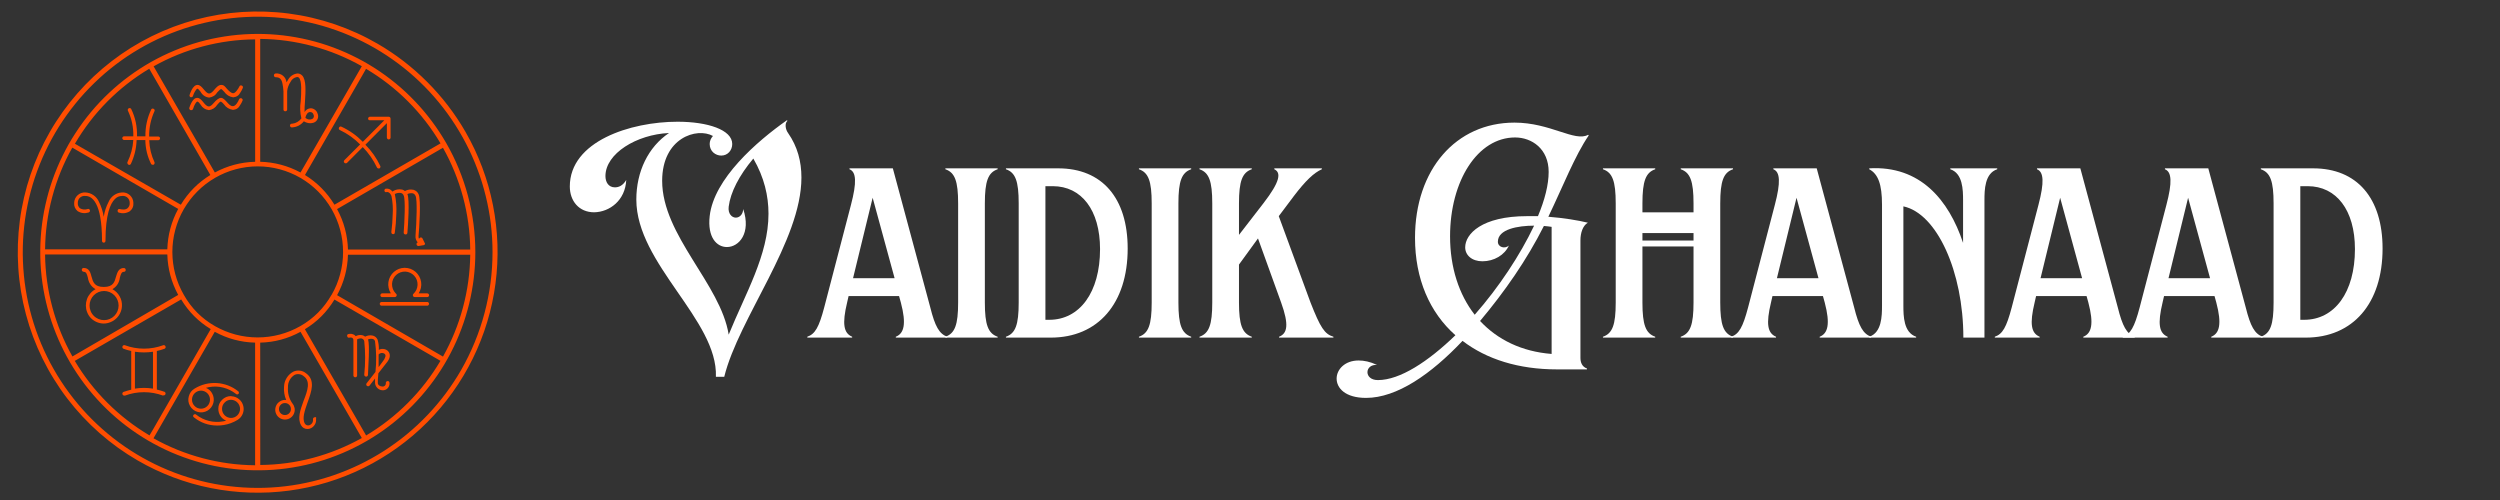 <svg xmlns="http://www.w3.org/2000/svg" xmlns:xlink="http://www.w3.org/1999/xlink" width="500" viewBox="0 0 375 75" height="100" preserveAspectRatio="xMidYMid meet"><rect x="0" y="0" width="375" height="75" fill="#333333" stroke="none"/><defs><g></g></defs><path fill="#ff4d00" d="M 69.816 19.766 C 68.234 17.027 66.324 14.539 64.09 12.301 C 61.859 10.062 59.375 8.148 56.641 6.562 C 55.621 5.973 54.574 5.43 53.5 4.945 C 52.426 4.457 51.332 4.023 50.219 3.641 C 49.102 3.262 47.969 2.938 46.82 2.668 C 45.676 2.398 44.516 2.188 43.348 2.035 C 42.18 1.879 41.008 1.785 39.828 1.746 C 38.648 1.707 37.473 1.727 36.297 1.801 C 35.121 1.879 33.953 2.016 32.789 2.207 C 31.625 2.398 30.477 2.648 29.336 2.953 C 28.199 3.262 27.078 3.621 25.977 4.035 C 24.871 4.453 23.793 4.922 22.734 5.445 C 21.68 5.969 20.648 6.543 19.648 7.164 C 18.648 7.789 17.68 8.461 16.746 9.18 C 15.809 9.902 14.914 10.664 14.051 11.473 C 13.191 12.281 12.375 13.129 11.598 14.016 C 10.82 14.906 10.086 15.832 9.402 16.789 C 8.715 17.75 8.074 18.742 7.488 19.766 C 6.898 20.793 6.359 21.84 5.871 22.918 C 5.387 23.996 4.953 25.094 4.574 26.211 C 4.195 27.332 3.871 28.465 3.605 29.617 C 3.336 30.77 3.125 31.93 2.973 33.102 C 2.82 34.273 2.723 35.449 2.684 36.633 C 2.645 37.812 2.664 38.992 2.742 40.172 C 2.816 41.352 2.953 42.523 3.145 43.691 C 3.336 44.859 3.586 46.012 3.891 47.152 C 4.195 48.297 4.555 49.418 4.969 50.527 C 5.383 51.633 5.852 52.715 6.375 53.777 C 6.895 54.836 7.465 55.867 8.09 56.871 C 8.711 57.875 9.379 58.848 10.098 59.785 C 10.816 60.723 11.578 61.621 12.383 62.484 C 13.188 63.348 14.031 64.168 14.918 64.949 C 15.805 65.727 16.727 66.461 17.684 67.152 C 18.645 67.84 19.633 68.48 20.652 69.07 C 21.504 69.562 22.371 70.02 23.258 70.441 C 24.148 70.859 25.051 71.246 25.969 71.594 C 26.887 71.938 27.82 72.246 28.766 72.52 C 29.707 72.789 30.66 73.02 31.625 73.211 C 32.586 73.402 33.559 73.555 34.531 73.668 C 35.508 73.781 36.488 73.852 37.469 73.887 C 38.449 73.918 39.43 73.91 40.41 73.863 C 41.391 73.812 42.367 73.727 43.344 73.598 C 44.316 73.469 45.281 73.301 46.242 73.09 C 47.203 72.883 48.152 72.637 49.09 72.352 C 50.031 72.066 50.957 71.742 51.871 71.379 C 52.785 71.02 53.68 70.617 54.562 70.184 C 55.441 69.746 56.305 69.277 57.145 68.77 C 57.988 68.266 58.809 67.727 59.605 67.152 C 60.402 66.578 61.176 65.973 61.926 65.336 C 62.676 64.699 63.398 64.031 64.09 63.336 C 64.785 62.641 65.449 61.914 66.086 61.164 C 66.723 60.414 67.324 59.637 67.898 58.836 C 68.469 58.035 69.008 57.215 69.512 56.371 C 70.016 55.523 70.488 54.66 70.922 53.777 C 71.355 52.895 71.754 51.996 72.113 51.078 C 72.477 50.164 72.797 49.234 73.082 48.293 C 73.367 47.348 73.613 46.398 73.82 45.434 C 74.031 44.473 74.199 43.504 74.324 42.527 C 74.453 41.551 74.543 40.57 74.59 39.586 C 74.641 38.602 74.648 37.617 74.617 36.633 C 74.582 35.648 74.512 34.668 74.398 33.691 C 74.289 32.711 74.137 31.738 73.945 30.773 C 73.754 29.809 73.523 28.852 73.254 27.902 C 72.984 26.957 72.676 26.023 72.332 25.102 C 71.984 24.18 71.602 23.273 71.184 22.383 C 70.762 21.492 70.309 20.621 69.816 19.766 Z M 69.164 55.512 C 68.809 56.125 68.441 56.723 68.051 57.312 C 67.664 57.902 67.258 58.48 66.836 59.047 C 66.41 59.613 65.973 60.164 65.516 60.703 C 65.062 61.242 64.59 61.77 64.102 62.277 C 63.613 62.789 63.113 63.285 62.594 63.766 C 62.078 64.246 61.547 64.711 61.004 65.16 C 60.457 65.609 59.902 66.039 59.328 66.453 C 58.758 66.871 58.176 67.266 57.582 67.648 C 56.988 68.027 56.383 68.391 55.766 68.73 C 55.152 69.074 54.523 69.402 53.891 69.707 C 53.254 70.012 52.609 70.297 51.957 70.566 C 51.305 70.832 50.645 71.078 49.977 71.309 C 49.309 71.535 48.637 71.742 47.957 71.93 C 47.277 72.117 46.594 72.281 45.902 72.426 C 45.215 72.574 44.52 72.699 43.824 72.801 C 43.125 72.906 42.426 72.988 41.723 73.051 C 41.02 73.109 40.316 73.152 39.613 73.172 C 38.91 73.191 38.203 73.188 37.5 73.164 C 36.797 73.145 36.094 73.098 35.391 73.031 C 34.688 72.969 33.988 72.883 33.293 72.773 C 32.598 72.668 31.902 72.539 31.215 72.391 C 30.527 72.238 29.844 72.07 29.164 71.879 C 28.484 71.691 27.812 71.48 27.145 71.25 C 26.48 71.02 25.82 70.766 25.168 70.496 C 24.52 70.227 23.875 69.938 23.242 69.629 C 22.609 69.316 21.984 68.992 21.371 68.645 C 20.754 68.297 20.152 67.934 19.559 67.551 C 18.969 67.168 18.387 66.766 17.816 66.348 C 17.25 65.93 16.695 65.496 16.152 65.043 C 15.609 64.594 15.082 64.125 14.566 63.641 C 14.051 63.16 13.551 62.66 13.066 62.148 C 12.582 61.633 12.113 61.105 11.66 60.566 C 11.207 60.023 10.77 59.469 10.352 58.902 C 9.93 58.336 9.527 57.754 9.145 57.164 C 8.758 56.57 8.391 55.969 8.043 55.352 C 7.691 54.738 7.363 54.117 7.051 53.48 C 6.738 52.848 6.445 52.203 6.172 51.555 C 5.898 50.902 5.645 50.242 5.41 49.574 C 5.176 48.91 4.965 48.234 4.77 47.555 C 4.578 46.875 4.402 46.191 4.25 45.5 C 4.098 44.812 3.965 44.117 3.855 43.418 C 3.742 42.719 3.652 42.02 3.586 41.316 C 3.516 40.613 3.469 39.906 3.441 39.203 C 3.414 38.496 3.406 37.789 3.422 37.082 C 3.438 36.375 3.473 35.668 3.531 34.965 C 3.59 34.262 3.668 33.559 3.766 32.859 C 3.867 32.156 3.988 31.461 4.129 30.77 C 4.27 30.078 4.43 29.391 4.613 28.707 C 4.797 28.023 4.996 27.348 5.219 26.676 C 5.441 26.004 5.688 25.34 5.949 24.688 C 6.211 24.031 6.492 23.383 6.793 22.742 C 7.094 22.105 7.414 21.473 7.754 20.855 C 8.094 20.234 8.449 19.625 8.824 19.027 C 9.199 18.43 9.594 17.844 10.004 17.266 C 10.414 16.691 10.84 16.133 11.285 15.582 C 11.73 15.031 12.188 14.496 12.664 13.977 C 13.141 13.457 13.633 12.949 14.141 12.457 C 14.645 11.965 15.168 11.488 15.699 11.027 C 16.234 10.566 16.785 10.125 17.344 9.695 C 17.906 9.27 18.48 8.859 19.066 8.465 C 19.652 8.074 20.25 7.699 20.859 7.344 C 21.465 6.984 22.086 6.648 22.715 6.328 C 23.344 6.008 23.98 5.707 24.625 5.426 C 25.273 5.145 25.926 4.883 26.59 4.641 C 27.25 4.398 27.922 4.176 28.598 3.977 C 29.273 3.773 29.953 3.594 30.641 3.434 C 31.324 3.27 32.016 3.133 32.711 3.012 C 33.406 2.895 34.102 2.793 34.805 2.719 C 35.504 2.641 36.207 2.586 36.91 2.551 C 37.613 2.516 38.32 2.5 39.023 2.508 C 39.727 2.516 40.434 2.547 41.137 2.594 C 41.84 2.645 42.539 2.715 43.238 2.809 C 43.938 2.898 44.633 3.012 45.324 3.148 C 46.016 3.281 46.703 3.438 47.387 3.609 C 48.07 3.785 48.746 3.98 49.418 4.199 C 50.09 4.414 50.754 4.652 51.41 4.906 C 52.066 5.164 52.715 5.438 53.355 5.734 C 53.996 6.027 54.625 6.344 55.25 6.676 C 55.871 7.008 56.48 7.359 57.082 7.73 C 57.684 8.102 58.273 8.488 58.848 8.895 C 59.426 9.297 59.992 9.719 60.543 10.16 C 61.098 10.598 61.633 11.055 62.16 11.527 C 62.684 12 63.195 12.484 63.691 12.988 C 64.188 13.488 64.668 14.008 65.133 14.539 C 65.598 15.07 66.043 15.613 66.477 16.172 C 66.91 16.73 67.324 17.301 67.723 17.887 C 68.121 18.469 68.5 19.062 68.863 19.672 C 69.227 20.277 69.57 20.895 69.895 21.52 C 70.223 22.148 70.527 22.781 70.816 23.43 C 71.102 24.074 71.371 24.727 71.617 25.391 C 71.867 26.051 72.098 26.719 72.305 27.395 C 72.512 28.07 72.699 28.75 72.867 29.438 C 73.035 30.125 73.184 30.816 73.309 31.512 C 73.438 32.207 73.543 32.906 73.625 33.605 C 73.711 34.309 73.773 35.012 73.816 35.719 C 73.859 36.422 73.879 37.129 73.879 37.836 C 73.875 40.938 73.473 43.988 72.672 46.984 C 71.875 49.98 70.703 52.82 69.164 55.512 Z M 66.926 21.445 C 66.598 20.879 66.254 20.324 65.895 19.777 C 65.535 19.23 65.16 18.695 64.766 18.172 C 64.375 17.648 63.969 17.137 63.547 16.637 C 63.125 16.137 62.688 15.652 62.234 15.18 C 61.785 14.707 61.316 14.246 60.84 13.801 C 60.359 13.355 59.867 12.926 59.363 12.512 C 58.859 12.098 58.344 11.695 57.812 11.312 C 57.285 10.93 56.746 10.559 56.195 10.207 C 55.645 9.855 55.082 9.523 54.512 9.203 C 53.941 8.887 53.363 8.586 52.773 8.305 C 52.184 8.02 51.59 7.754 50.984 7.508 C 50.379 7.262 49.77 7.031 49.148 6.82 C 48.531 6.609 47.906 6.418 47.277 6.246 C 46.648 6.074 46.016 5.922 45.375 5.785 C 44.738 5.652 44.094 5.535 43.449 5.441 C 42.801 5.344 42.156 5.266 41.504 5.211 C 40.855 5.152 40.203 5.117 39.551 5.098 C 38.898 5.082 38.246 5.082 37.594 5.105 C 36.941 5.125 36.289 5.168 35.637 5.227 C 34.988 5.289 34.34 5.367 33.695 5.469 C 33.051 5.57 32.41 5.688 31.77 5.824 C 31.133 5.965 30.5 6.121 29.871 6.297 C 29.242 6.477 28.621 6.668 28.004 6.883 C 27.387 7.098 26.777 7.332 26.172 7.582 C 25.57 7.832 24.973 8.102 24.387 8.387 C 23.801 8.672 23.223 8.977 22.652 9.297 C 22.086 9.621 21.527 9.957 20.977 10.312 C 20.43 10.668 19.891 11.039 19.367 11.426 C 18.84 11.812 18.324 12.215 17.824 12.633 C 17.32 13.055 16.832 13.484 16.355 13.934 C 15.879 14.383 15.414 14.844 14.965 15.32 C 14.52 15.793 14.082 16.281 13.664 16.785 C 13.246 17.285 12.84 17.801 12.453 18.324 C 12.062 18.852 11.691 19.391 11.336 19.938 C 10.977 20.484 10.637 21.043 10.312 21.613 C 9.992 22.184 9.684 22.762 9.398 23.348 C 9.109 23.934 8.836 24.531 8.586 25.133 C 8.332 25.738 8.098 26.348 7.879 26.965 C 7.664 27.586 7.465 28.207 7.285 28.836 C 7.109 29.469 6.949 30.102 6.809 30.742 C 6.664 31.379 6.543 32.023 6.441 32.668 C 6.34 33.316 6.254 33.965 6.191 34.617 C 6.129 35.27 6.082 35.922 6.059 36.574 C 6.035 37.23 6.027 37.883 6.043 38.539 C 6.059 39.195 6.09 39.848 6.145 40.5 C 6.199 41.152 6.27 41.805 6.363 42.449 C 6.457 43.098 6.566 43.742 6.699 44.387 C 6.828 45.027 6.98 45.664 7.148 46.297 C 7.316 46.93 7.508 47.555 7.711 48.176 C 7.918 48.797 8.145 49.41 8.387 50.02 C 8.633 50.629 8.891 51.227 9.172 51.82 C 9.449 52.41 9.746 52.992 10.062 53.566 C 10.375 54.141 10.707 54.707 11.055 55.258 C 11.402 55.812 11.766 56.355 12.148 56.887 C 12.527 57.422 12.922 57.941 13.336 58.449 C 13.746 58.957 14.172 59.453 14.613 59.934 C 15.055 60.418 15.512 60.887 15.98 61.344 C 16.449 61.797 16.93 62.238 17.426 62.664 C 17.922 63.09 18.43 63.5 18.949 63.898 C 19.473 64.293 20.004 64.672 20.547 65.035 C 21.09 65.398 21.641 65.746 22.207 66.078 C 22.77 66.406 23.344 66.719 23.926 67.016 C 24.508 67.312 25.098 67.59 25.695 67.852 C 26.297 68.109 26.902 68.352 27.516 68.574 C 28.129 68.801 28.75 69.004 29.375 69.191 C 30 69.379 30.629 69.547 31.266 69.695 C 31.902 69.844 32.543 69.973 33.184 70.082 C 33.828 70.191 34.477 70.281 35.125 70.352 C 35.773 70.426 36.422 70.477 37.074 70.508 C 37.727 70.539 38.379 70.551 39.031 70.543 C 39.688 70.539 40.336 70.512 40.988 70.465 C 41.641 70.418 42.289 70.352 42.938 70.266 C 43.582 70.18 44.227 70.074 44.867 69.949 C 45.508 69.824 46.145 69.684 46.777 69.52 C 47.41 69.355 48.039 69.176 48.66 68.977 C 49.281 68.773 49.895 68.555 50.504 68.316 C 51.113 68.082 51.711 67.824 52.305 67.551 C 52.898 67.277 53.484 66.984 54.059 66.676 C 54.633 66.367 55.199 66.043 55.758 65.699 C 56.312 65.355 56.859 64.996 57.395 64.621 C 57.926 64.246 58.449 63.855 58.961 63.449 C 59.473 63.039 59.973 62.617 60.457 62.18 C 60.941 61.742 61.414 61.293 61.875 60.828 C 62.332 60.359 62.777 59.883 63.207 59.391 C 63.637 58.898 64.055 58.391 64.453 57.875 C 64.855 57.355 65.238 56.828 65.605 56.289 C 65.977 55.746 66.328 55.195 66.664 54.633 C 66.996 54.074 67.316 53.5 67.617 52.922 C 67.918 52.34 68.203 51.75 68.469 51.152 C 68.734 50.555 68.98 49.949 69.211 49.336 C 69.441 48.723 69.652 48.105 69.844 47.477 C 70.039 46.852 70.211 46.223 70.367 45.586 C 70.523 44.949 70.656 44.309 70.773 43.664 C 70.891 43.02 70.988 42.375 71.066 41.723 C 71.145 41.074 71.203 40.422 71.242 39.77 C 71.281 39.113 71.301 38.461 71.301 37.805 C 71.297 34.934 70.922 32.113 70.184 29.34 C 69.441 26.566 68.355 23.934 66.926 21.445 Z M 70.535 37.434 L 52.195 37.434 C 52.133 35.281 51.59 33.258 50.562 31.363 L 65.434 22.75 L 66.441 22.164 C 67.754 24.496 68.754 26.953 69.449 29.539 C 70.141 32.125 70.504 34.754 70.535 37.434 Z M 49.727 44.227 C 48.594 46.219 47.035 47.785 45.047 48.918 C 44.074 49.473 43.043 49.895 41.957 50.184 C 40.871 50.469 39.77 50.613 38.648 50.613 C 37.523 50.613 36.422 50.469 35.336 50.184 C 34.254 49.895 33.223 49.473 32.246 48.918 C 30.254 47.785 28.695 46.215 27.566 44.215 C 27.289 43.73 27.043 43.227 26.828 42.711 C 26.613 42.191 26.434 41.66 26.289 41.121 C 26.145 40.578 26.035 40.027 25.965 39.473 C 25.891 38.914 25.855 38.355 25.855 37.797 C 25.855 37.234 25.891 36.676 25.965 36.121 C 26.039 35.562 26.145 35.016 26.293 34.473 C 26.438 33.93 26.617 33.402 26.828 32.883 C 27.043 32.363 27.289 31.863 27.57 31.375 C 27.852 30.891 28.16 30.426 28.5 29.98 C 28.84 29.535 29.211 29.113 29.605 28.719 C 30 28.32 30.422 27.953 30.863 27.609 C 31.309 27.27 31.773 26.957 32.258 26.676 C 32.742 26.398 33.242 26.148 33.758 25.934 C 34.273 25.719 34.805 25.539 35.344 25.395 C 35.883 25.25 36.434 25.141 36.984 25.066 C 37.539 24.992 38.098 24.957 38.656 24.957 C 39.215 24.957 39.773 24.992 40.328 25.066 C 40.883 25.141 41.43 25.25 41.969 25.395 C 42.512 25.539 43.039 25.719 43.555 25.934 C 44.074 26.148 44.574 26.398 45.059 26.676 C 45.543 26.957 46.008 27.27 46.449 27.609 C 46.895 27.953 47.312 28.32 47.711 28.719 C 48.105 29.113 48.473 29.535 48.812 29.98 C 49.152 30.426 49.465 30.891 49.746 31.375 C 50.023 31.863 50.27 32.363 50.484 32.883 C 50.699 33.402 50.879 33.93 51.023 34.473 C 51.168 35.016 51.277 35.562 51.352 36.121 C 51.422 36.676 51.461 37.234 51.461 37.797 C 51.461 38.355 51.426 38.914 51.352 39.473 C 51.277 40.027 51.168 40.578 51.023 41.121 C 50.879 41.66 50.699 42.191 50.488 42.711 C 50.273 43.227 50.027 43.73 49.746 44.215 Z M 32.215 49.77 C 34.102 50.801 36.117 51.34 38.266 51.395 L 38.266 69.789 C 35.594 69.766 32.969 69.41 30.391 68.727 C 27.809 68.043 25.352 67.047 23.023 65.742 Z M 39.031 51.395 C 41.176 51.344 43.195 50.801 45.078 49.77 L 54.273 65.703 C 51.941 67.008 49.488 68 46.91 68.688 C 44.332 69.371 41.707 69.723 39.039 69.746 Z M 45.078 25.875 C 43.191 24.859 41.172 24.324 39.031 24.266 L 39.031 5.836 C 41.703 5.863 44.328 6.223 46.91 6.918 C 49.488 7.609 51.945 8.613 54.273 9.93 Z M 38.273 24.266 C 36.133 24.324 34.113 24.859 32.227 25.875 L 23.625 10.961 L 23.043 9.949 C 25.371 8.645 27.824 7.648 30.402 6.965 C 32.984 6.281 35.605 5.926 38.273 5.906 Z M 66.078 21.508 L 50.168 30.707 C 49.051 28.867 47.574 27.379 45.746 26.25 L 54.332 11.336 L 54.906 10.324 C 57.211 11.688 59.305 13.316 61.195 15.207 C 63.086 17.102 64.715 19.199 66.078 21.508 Z M 22.387 10.312 L 31.551 26.25 C 29.715 27.375 28.242 28.863 27.125 30.707 L 12.246 22.145 L 11.238 21.559 C 12.594 19.242 14.215 17.133 16.102 15.227 C 17.992 13.324 20.086 11.688 22.387 10.312 Z M 10.844 22.145 L 26.73 31.336 C 25.707 33.227 25.16 35.25 25.098 37.402 L 6.762 37.402 C 6.793 34.727 7.152 32.098 7.844 29.516 C 8.535 26.93 9.535 24.473 10.844 22.145 Z M 6.812 38.172 L 25.098 38.172 C 25.16 40.324 25.707 42.344 26.73 44.238 L 11.871 52.883 L 10.863 53.469 C 9.551 51.137 8.547 48.676 7.855 46.09 C 7.16 43.5 6.793 40.867 6.762 38.191 Z M 11.266 54.105 L 27.176 44.914 C 28.289 46.762 29.77 48.246 31.609 49.363 L 23.023 64.297 L 22.426 65.309 C 20.121 63.945 18.02 62.32 16.121 60.426 C 14.223 58.531 12.586 56.434 11.215 54.125 Z M 54.918 65.32 L 45.734 49.383 C 47.578 48.266 49.055 46.781 50.168 44.934 L 65.059 53.539 L 66.066 54.125 C 64.707 56.43 63.082 58.531 61.195 60.426 C 59.305 62.32 57.215 63.949 54.918 65.32 Z M 66.449 53.488 L 50.562 44.277 C 51.59 42.387 52.133 40.363 52.195 38.211 L 70.535 38.211 C 70.504 40.887 70.141 43.52 69.449 46.105 C 68.758 48.695 67.758 51.152 66.449 53.488 Z M 28.445 14.43 C 28.414 14.359 28.414 14.289 28.445 14.215 C 28.523 13.98 28.617 13.754 28.727 13.527 C 28.996 13.004 29.297 12.738 29.633 12.738 C 30.008 12.738 30.27 13.062 30.531 13.367 C 30.793 13.672 31.055 14.023 31.367 14.023 C 31.68 14.023 31.934 13.711 32.184 13.418 C 32.438 13.125 32.762 12.738 33.191 12.738 C 33.625 12.738 33.746 13.004 34.039 13.316 C 34.332 13.629 34.664 13.984 34.988 13.984 C 35.309 13.984 35.773 13.277 35.906 12.973 C 35.98 12.816 36.098 12.77 36.258 12.832 C 36.422 12.902 36.477 13.023 36.418 13.195 C 36.324 13.43 36.207 13.652 36.066 13.863 C 35.84 14.312 35.477 14.559 34.977 14.602 C 34.406 14.516 33.957 14.234 33.625 13.762 C 33.504 13.629 33.254 13.367 33.172 13.355 C 33.094 13.348 32.809 13.602 32.609 13.832 C 32.324 14.301 31.91 14.57 31.367 14.641 C 30.789 14.562 30.359 14.266 30.078 13.75 C 29.938 13.57 29.715 13.297 29.605 13.297 C 29.492 13.297 29.121 13.82 28.949 14.379 C 28.914 14.512 28.824 14.578 28.688 14.582 L 28.598 14.582 C 28.523 14.551 28.473 14.5 28.445 14.43 Z M 28.605 16.523 L 28.688 16.523 C 28.824 16.523 28.914 16.461 28.961 16.328 C 29.121 15.773 29.441 15.238 29.605 15.238 C 29.766 15.238 29.938 15.512 30.078 15.684 C 30.363 16.164 30.785 16.445 31.34 16.523 C 31.875 16.449 32.289 16.18 32.578 15.723 C 32.781 15.48 32.992 15.238 33.145 15.238 C 33.312 15.348 33.461 15.484 33.586 15.641 C 33.918 16.117 34.375 16.398 34.949 16.48 C 35.449 16.441 35.812 16.195 36.035 15.742 C 36.18 15.535 36.297 15.312 36.391 15.074 C 36.422 14.914 36.363 14.801 36.207 14.742 C 36.137 14.719 36.066 14.723 35.996 14.758 C 35.93 14.789 35.879 14.844 35.855 14.914 C 35.723 15.258 35.34 15.926 34.938 15.926 C 34.535 15.926 34.281 15.57 33.988 15.258 C 33.699 14.945 33.445 14.68 33.145 14.68 C 32.84 14.68 32.426 15.023 32.137 15.359 C 31.844 15.691 31.609 15.965 31.316 15.965 C 31.027 15.965 30.754 15.652 30.492 15.328 C 30.23 15.004 29.957 14.68 29.586 14.68 C 29.211 14.68 28.949 14.953 28.676 15.48 C 28.566 15.703 28.473 15.934 28.395 16.168 C 28.371 16.246 28.383 16.32 28.426 16.391 C 28.465 16.461 28.527 16.504 28.605 16.523 Z M 28.688 16.41 Z M 11.125 30.406 C 11.133 30.188 11.184 29.98 11.273 29.785 C 11.367 29.59 11.492 29.418 11.652 29.273 C 11.812 29.129 11.996 29.02 12.199 28.949 C 12.402 28.879 12.613 28.852 12.828 28.867 C 13.273 28.895 13.676 29.031 14.039 29.289 C 14.402 29.543 14.672 29.875 14.848 30.285 C 15.199 30.992 15.438 31.734 15.562 32.52 C 15.68 31.734 15.922 30.988 16.289 30.285 C 16.461 29.871 16.727 29.539 17.09 29.285 C 17.457 29.027 17.859 28.891 18.305 28.867 C 18.52 28.852 18.73 28.879 18.934 28.949 C 19.137 29.02 19.32 29.129 19.48 29.273 C 19.641 29.418 19.766 29.59 19.859 29.785 C 19.949 29.98 20 30.188 20.008 30.406 C 20.051 30.926 19.875 31.355 19.473 31.688 C 18.953 32 18.402 32.066 17.82 31.891 C 17.746 31.863 17.691 31.812 17.66 31.738 C 17.629 31.664 17.629 31.59 17.66 31.516 C 17.711 31.375 17.812 31.32 17.961 31.355 C 18.137 31.398 18.312 31.422 18.496 31.426 C 18.727 31.438 18.941 31.379 19.129 31.242 C 19.375 31.02 19.484 30.738 19.453 30.406 C 19.453 30.258 19.426 30.117 19.363 29.98 C 19.305 29.848 19.219 29.73 19.109 29.633 C 19 29.539 18.875 29.469 18.734 29.426 C 18.594 29.383 18.449 29.371 18.305 29.395 C 17.871 29.398 17.508 29.559 17.215 29.879 C 16.578 30.516 15.824 32.113 15.824 36.117 C 15.82 36.285 15.734 36.379 15.57 36.402 C 15.395 36.387 15.305 36.293 15.301 36.117 C 15.301 30.262 13.746 29.395 12.82 29.395 C 12.676 29.371 12.531 29.383 12.391 29.426 C 12.25 29.469 12.125 29.539 12.012 29.633 C 11.902 29.73 11.816 29.848 11.758 29.98 C 11.699 30.117 11.668 30.258 11.672 30.406 C 11.641 30.738 11.746 31.02 11.992 31.242 C 12.359 31.445 12.742 31.484 13.141 31.355 C 13.211 31.328 13.285 31.328 13.355 31.355 C 13.418 31.395 13.461 31.453 13.484 31.527 C 13.508 31.602 13.5 31.672 13.461 31.738 C 13.426 31.809 13.367 31.852 13.293 31.871 C 12.711 32.055 12.16 31.988 11.641 31.668 C 11.254 31.336 11.082 30.914 11.125 30.406 Z M 28.504 60.898 C 28.633 61.121 28.797 61.309 28.996 61.461 C 29.195 61.617 29.418 61.727 29.664 61.793 C 29.906 61.859 30.156 61.875 30.406 61.844 C 30.656 61.809 30.895 61.73 31.113 61.605 C 31.332 61.477 31.52 61.312 31.672 61.113 C 31.828 60.91 31.938 60.688 32.004 60.441 C 32.066 60.195 32.086 59.949 32.051 59.695 C 32.02 59.445 31.938 59.207 31.812 58.988 C 31.598 58.609 31.289 58.34 30.887 58.18 C 31.035 58.133 31.191 58.098 31.348 58.07 C 32.062 57.938 32.77 57.961 33.473 58.137 C 34.176 58.316 34.812 58.629 35.383 59.078 C 35.434 59.137 35.5 59.164 35.578 59.164 C 35.656 59.164 35.719 59.137 35.773 59.078 C 35.828 59.023 35.848 58.953 35.836 58.879 C 35.828 58.797 35.797 58.734 35.734 58.688 L 35.664 58.766 L 35.723 58.688 C 35.266 58.32 34.766 58.035 34.219 57.824 C 33.672 57.617 33.109 57.492 32.527 57.457 C 31.941 57.422 31.367 57.473 30.801 57.613 C 30.234 57.754 29.699 57.977 29.203 58.281 C 28.75 58.543 28.457 58.93 28.324 59.434 C 28.176 59.949 28.238 60.438 28.504 60.898 Z M 28.797 59.949 C 28.797 59.77 28.832 59.598 28.902 59.43 C 28.969 59.266 29.066 59.117 29.195 58.992 C 29.32 58.863 29.465 58.766 29.633 58.699 C 29.797 58.629 29.969 58.594 30.148 58.594 C 30.328 58.594 30.5 58.629 30.664 58.699 C 30.832 58.766 30.977 58.863 31.105 58.992 C 31.23 59.117 31.328 59.266 31.398 59.43 C 31.465 59.598 31.5 59.77 31.5 59.949 C 31.5 60.129 31.465 60.301 31.398 60.469 C 31.328 60.633 31.23 60.781 31.105 60.906 C 30.977 61.035 30.832 61.133 30.664 61.203 C 30.5 61.27 30.328 61.305 30.148 61.305 C 29.969 61.305 29.797 61.27 29.633 61.203 C 29.465 61.133 29.32 61.035 29.195 60.906 C 29.066 60.781 28.969 60.633 28.902 60.469 C 28.832 60.301 28.797 60.129 28.797 59.949 Z M 34.656 59.414 C 34.125 59.414 33.676 59.602 33.305 59.98 C 32.926 60.352 32.742 60.805 32.75 61.336 C 32.75 61.723 32.855 62.078 33.07 62.398 C 33.285 62.723 33.57 62.957 33.93 63.105 L 33.457 63.207 C 32.742 63.336 32.035 63.312 31.332 63.137 C 30.629 62.961 29.992 62.645 29.422 62.195 C 29.367 62.141 29.301 62.117 29.223 62.125 C 29.148 62.137 29.082 62.172 29.031 62.227 C 28.977 62.285 28.957 62.355 28.969 62.438 C 28.984 62.5 29.02 62.551 29.07 62.59 C 30.094 63.414 31.266 63.828 32.578 63.832 C 32.918 63.832 33.254 63.805 33.586 63.75 C 34.305 63.629 34.977 63.379 35.602 63.004 C 35.965 62.793 36.23 62.492 36.395 62.105 C 36.562 61.715 36.594 61.316 36.496 60.91 C 36.398 60.5 36.191 60.156 35.867 59.887 C 35.547 59.617 35.176 59.469 34.758 59.445 Z M 36.008 61.336 C 36.008 61.516 35.973 61.688 35.902 61.852 C 35.836 62.02 35.738 62.164 35.609 62.293 C 35.484 62.422 35.336 62.52 35.172 62.586 C 35.008 62.656 34.836 62.691 34.656 62.691 C 34.477 62.691 34.305 62.656 34.137 62.586 C 33.973 62.52 33.828 62.422 33.699 62.293 C 33.574 62.164 33.477 62.02 33.406 61.852 C 33.34 61.688 33.305 61.516 33.305 61.336 C 33.305 60.961 33.434 60.641 33.699 60.375 C 33.961 60.102 34.277 59.969 34.656 59.969 C 34.836 59.973 35.008 60.008 35.172 60.078 C 35.34 60.148 35.484 60.246 35.609 60.375 C 35.738 60.5 35.836 60.648 35.902 60.816 C 35.973 60.98 36.008 61.156 36.008 61.336 Z M 47.629 17.016 C 47.559 16.793 47.434 16.609 47.246 16.469 C 47.062 16.324 46.855 16.25 46.621 16.238 C 46.211 16.262 45.898 16.449 45.684 16.805 C 45.684 16.371 45.684 15.793 45.746 15.27 C 45.844 13.66 45.957 11.98 45.32 11.316 C 45.125 11.121 44.891 11.023 44.613 11.02 C 43.961 11.109 43.48 11.449 43.172 12.031 L 42.98 12.355 C 42.961 12.16 42.906 11.977 42.812 11.801 C 42.719 11.629 42.598 11.48 42.445 11.355 C 42.293 11.23 42.121 11.137 41.934 11.082 C 41.746 11.023 41.555 11.004 41.359 11.02 C 41.281 11.023 41.219 11.055 41.164 11.109 C 41.113 11.164 41.086 11.227 41.086 11.305 C 41.082 11.383 41.109 11.449 41.164 11.504 C 41.215 11.559 41.281 11.586 41.359 11.586 C 41.945 11.586 42.227 11.852 42.367 12.527 C 42.449 12.914 42.5 13.305 42.52 13.699 L 42.52 13.801 C 42.52 13.801 42.52 13.801 42.52 13.863 C 42.52 14.43 42.52 15.074 42.52 16.008 L 42.52 16.461 C 42.547 16.613 42.641 16.691 42.797 16.691 C 42.949 16.691 43.043 16.613 43.074 16.461 L 43.074 15.977 C 43.074 15.066 43.074 14.297 43.074 13.66 C 43.129 13.168 43.293 12.715 43.566 12.305 C 43.773 11.883 44.109 11.629 44.574 11.547 C 44.68 11.547 44.77 11.586 44.848 11.66 C 45.301 12.145 45.191 13.902 45.109 15.188 C 44.969 16.051 45.004 16.906 45.211 17.754 C 44.863 18.219 44.402 18.488 43.828 18.555 C 43.742 18.539 43.664 18.559 43.598 18.613 C 43.527 18.672 43.492 18.742 43.492 18.832 C 43.492 18.922 43.527 18.992 43.598 19.051 C 43.664 19.105 43.742 19.129 43.828 19.109 C 44.547 19.059 45.129 18.75 45.582 18.191 C 45.719 18.289 45.871 18.359 46.035 18.402 C 46.371 18.512 46.707 18.512 47.043 18.402 C 47.18 18.355 47.301 18.285 47.406 18.188 C 47.508 18.086 47.59 17.973 47.645 17.84 C 47.699 17.707 47.727 17.57 47.723 17.426 C 47.723 17.285 47.691 17.148 47.629 17.016 Z M 46.832 17.848 C 46.469 17.992 46.133 17.941 45.824 17.695 L 45.824 17.582 C 45.945 17.109 46.199 16.816 46.512 16.805 C 46.777 16.805 46.949 16.934 47.023 17.188 C 47.09 17.305 47.105 17.43 47.066 17.559 C 47.031 17.688 46.953 17.785 46.832 17.848 Z M 24.453 59.301 C 24.543 59.332 24.629 59.32 24.711 59.266 C 24.789 59.211 24.832 59.137 24.836 59.039 C 24.836 58.914 24.777 58.82 24.664 58.766 C 24.293 58.633 23.91 58.523 23.527 58.434 L 23.527 52.648 C 23.918 52.566 24.301 52.453 24.676 52.316 C 24.746 52.289 24.797 52.238 24.828 52.164 C 24.859 52.094 24.855 52.023 24.824 51.953 C 24.801 51.875 24.75 51.82 24.676 51.789 C 24.605 51.762 24.535 51.762 24.465 51.789 C 23.539 52.125 22.586 52.297 21.602 52.297 C 20.621 52.297 19.668 52.129 18.746 51.789 C 18.672 51.762 18.598 51.762 18.527 51.789 C 18.453 51.824 18.402 51.879 18.375 51.953 C 18.344 52.023 18.344 52.094 18.375 52.164 C 18.406 52.238 18.457 52.289 18.535 52.316 C 18.91 52.457 19.293 52.566 19.684 52.648 L 19.684 58.453 C 19.297 58.543 18.914 58.652 18.535 58.785 C 18.461 58.816 18.406 58.867 18.375 58.938 C 18.336 59.035 18.344 59.125 18.398 59.211 C 18.457 59.297 18.535 59.34 18.637 59.344 L 18.738 59.344 C 19.66 59 20.613 58.828 21.602 58.828 C 22.586 58.828 23.539 59 24.465 59.344 Z M 22.949 58.293 C 22.047 58.148 21.145 58.148 20.238 58.293 L 20.238 52.762 C 20.688 52.828 21.137 52.863 21.59 52.863 C 22.047 52.863 22.5 52.828 22.949 52.762 Z M 18.566 52.145 Z M 47.406 62.59 C 47.344 62.566 47.281 62.566 47.215 62.59 C 47.137 62.586 47.074 62.617 47.023 62.68 C 46.965 62.734 46.938 62.801 46.945 62.883 C 46.973 63.078 46.941 63.258 46.84 63.43 C 46.738 63.598 46.594 63.715 46.41 63.781 C 46.285 63.828 46.156 63.828 46.031 63.785 C 45.906 63.738 45.805 63.66 45.734 63.551 C 45.27 62.77 45.734 61.527 46.137 60.363 C 46.73 58.715 47.348 57.008 45.887 55.977 C 45.617 55.762 45.312 55.633 44.969 55.594 C 44.629 55.555 44.301 55.609 43.988 55.754 C 43.578 55.977 43.25 56.285 43.004 56.68 C 42.758 57.078 42.625 57.512 42.609 57.977 C 42.547 58.68 42.656 59.352 42.93 60 C 42.633 59.965 42.352 60.012 42.086 60.152 C 41.727 60.34 41.484 60.625 41.359 61.012 C 41.32 61.133 41.297 61.258 41.289 61.383 C 41.281 61.512 41.289 61.637 41.316 61.762 C 41.344 61.887 41.383 62.008 41.441 62.121 C 41.496 62.234 41.566 62.34 41.652 62.438 C 41.734 62.531 41.832 62.617 41.938 62.688 C 42.043 62.758 42.156 62.812 42.277 62.855 C 42.398 62.895 42.52 62.922 42.648 62.93 C 42.773 62.938 42.898 62.93 43.023 62.906 C 43.148 62.883 43.27 62.844 43.383 62.789 C 43.5 62.73 43.605 62.664 43.699 62.578 C 43.797 62.496 43.883 62.402 43.953 62.297 C 44.027 62.191 44.082 62.078 44.125 61.957 C 44.168 61.84 44.195 61.715 44.207 61.586 C 44.215 61.461 44.211 61.332 44.188 61.207 C 44.164 61.082 44.125 60.961 44.074 60.848 C 44.02 60.73 43.949 60.625 43.871 60.527 C 43.359 59.797 43.133 58.988 43.195 58.098 C 43.18 57.719 43.262 57.363 43.441 57.027 C 43.617 56.695 43.871 56.426 44.191 56.23 C 44.414 56.129 44.645 56.094 44.887 56.129 C 45.129 56.16 45.344 56.254 45.531 56.41 C 46.641 57.188 46.129 58.625 45.531 60.141 C 45.059 61.445 44.574 62.789 45.168 63.801 C 45.383 64.16 45.699 64.344 46.117 64.348 C 46.238 64.348 46.355 64.328 46.469 64.297 C 46.781 64.195 47.023 64.008 47.199 63.73 C 47.375 63.457 47.445 63.156 47.406 62.832 C 47.438 62.75 47.438 62.668 47.406 62.59 Z M 43.637 61.355 C 43.637 61.594 43.559 61.797 43.395 61.973 C 43.234 62.145 43.035 62.238 42.801 62.254 L 42.738 62.254 C 42.492 62.254 42.281 62.168 42.105 61.992 C 41.93 61.816 41.844 61.605 41.844 61.355 C 41.844 61.105 41.93 60.895 42.105 60.719 C 42.281 60.543 42.492 60.457 42.738 60.457 C 42.988 60.457 43.199 60.543 43.375 60.719 C 43.551 60.895 43.637 61.105 43.637 61.355 Z M 43.738 60.465 Z M 57.055 44.289 C 57.055 44.211 57.082 44.141 57.137 44.086 C 57.191 44.031 57.258 44.004 57.336 44.004 L 58.629 44.004 C 58.465 43.754 58.355 43.48 58.293 43.188 C 58.227 42.895 58.219 42.602 58.262 42.305 C 58.301 42.008 58.395 41.73 58.539 41.469 C 58.68 41.207 58.867 40.977 59.09 40.781 C 59.316 40.586 59.57 40.434 59.848 40.328 C 60.129 40.227 60.418 40.172 60.715 40.172 C 61.012 40.172 61.301 40.227 61.582 40.328 C 61.859 40.434 62.113 40.586 62.34 40.781 C 62.562 40.977 62.746 41.207 62.891 41.469 C 63.035 41.73 63.125 42.008 63.168 42.305 C 63.211 42.602 63.203 42.895 63.137 43.188 C 63.074 43.48 62.961 43.754 62.801 44.004 L 64.082 44.004 C 64.16 44.004 64.227 44.031 64.281 44.086 C 64.336 44.141 64.363 44.211 64.363 44.289 C 64.363 44.363 64.336 44.43 64.281 44.484 C 64.227 44.539 64.16 44.562 64.082 44.559 L 62.207 44.559 C 62.082 44.559 61.996 44.496 61.949 44.383 C 61.902 44.266 61.926 44.164 62.016 44.074 C 62.203 43.902 62.348 43.699 62.457 43.469 C 62.562 43.238 62.621 42.996 62.633 42.742 C 62.645 42.484 62.605 42.238 62.52 42 C 62.43 41.762 62.301 41.547 62.129 41.359 C 61.957 41.172 61.758 41.023 61.523 40.918 C 61.293 40.809 61.051 40.75 60.797 40.738 C 60.543 40.73 60.297 40.77 60.059 40.855 C 59.82 40.945 59.609 41.074 59.422 41.246 C 59.234 41.422 59.086 41.621 58.98 41.855 C 58.875 42.086 58.816 42.328 58.805 42.582 C 58.797 42.836 58.836 43.086 58.922 43.324 C 59.012 43.562 59.141 43.777 59.312 43.965 L 59.426 44.074 C 59.48 44.129 59.508 44.195 59.508 44.273 C 59.508 44.352 59.48 44.414 59.426 44.469 C 59.371 44.531 59.305 44.562 59.223 44.559 L 57.297 44.559 C 57.141 44.539 57.059 44.445 57.055 44.289 Z M 64.355 45.57 C 64.355 45.652 64.332 45.719 64.273 45.773 C 64.219 45.832 64.152 45.859 64.07 45.855 L 57.297 45.855 C 57.211 45.871 57.133 45.852 57.062 45.793 C 56.996 45.738 56.961 45.664 56.961 45.578 C 56.961 45.488 56.996 45.414 57.062 45.359 C 57.133 45.301 57.211 45.281 57.297 45.297 L 64.043 45.297 C 64.125 45.285 64.195 45.309 64.262 45.363 C 64.324 45.418 64.355 45.488 64.355 45.57 Z M 18.344 20.719 C 18.348 20.641 18.375 20.578 18.43 20.523 C 18.484 20.473 18.551 20.445 18.625 20.445 L 19.996 20.445 C 20.031 19.109 19.766 17.84 19.199 16.633 C 19.16 16.566 19.148 16.496 19.168 16.418 C 19.188 16.344 19.234 16.285 19.301 16.25 C 19.367 16.211 19.438 16.199 19.516 16.219 C 19.59 16.242 19.645 16.285 19.684 16.352 C 20.305 17.645 20.594 19.008 20.551 20.445 L 21.812 20.445 C 21.789 19.027 22.082 17.68 22.688 16.402 C 22.785 16.277 22.902 16.25 23.039 16.32 C 23.18 16.395 23.227 16.504 23.184 16.652 C 22.625 17.867 22.355 19.141 22.375 20.477 L 23.727 20.477 C 23.805 20.477 23.867 20.5 23.922 20.555 C 23.977 20.609 24.008 20.672 24.008 20.75 C 24.008 20.828 23.98 20.895 23.926 20.949 C 23.871 21.004 23.805 21.031 23.727 21.031 L 22.387 21.031 C 22.422 22.184 22.684 23.285 23.172 24.328 C 23.203 24.398 23.203 24.469 23.172 24.539 C 23.148 24.613 23.105 24.672 23.043 24.711 C 22.996 24.723 22.949 24.723 22.902 24.711 L 22.828 24.711 C 22.754 24.691 22.695 24.648 22.66 24.582 C 22.102 23.457 21.816 22.266 21.801 21.012 L 20.492 21.012 C 20.449 22.258 20.164 23.449 19.633 24.582 C 19.543 24.738 19.414 24.773 19.25 24.691 C 19.184 24.652 19.141 24.598 19.121 24.52 C 19.086 24.449 19.086 24.379 19.121 24.309 C 19.629 23.262 19.922 22.16 19.996 21 L 18.625 21 C 18.547 21 18.48 20.973 18.426 20.918 C 18.371 20.863 18.344 20.797 18.344 20.719 Z M 55.211 17.797 C 55.211 17.719 55.238 17.652 55.293 17.594 C 55.348 17.539 55.414 17.512 55.492 17.512 L 58.305 17.512 C 58.383 17.512 58.449 17.539 58.504 17.594 C 58.559 17.652 58.586 17.719 58.586 17.797 L 58.586 20.578 C 58.605 20.664 58.586 20.742 58.527 20.809 C 58.473 20.879 58.398 20.914 58.309 20.914 C 58.223 20.914 58.148 20.879 58.094 20.809 C 58.035 20.742 58.016 20.664 58.031 20.578 L 58.031 18.473 L 54.809 21.707 C 55.738 22.645 56.484 23.707 57.047 24.902 C 57.078 24.977 57.078 25.047 57.047 25.117 C 57.016 25.188 56.965 25.238 56.895 25.27 L 56.793 25.27 C 56.668 25.27 56.582 25.211 56.531 25.098 C 55.992 23.969 55.285 22.957 54.414 22.062 L 52.066 24.418 C 52.008 24.473 51.941 24.5 51.863 24.5 C 51.785 24.496 51.719 24.469 51.66 24.418 C 51.543 24.289 51.543 24.156 51.66 24.023 L 54.02 21.668 C 53.137 20.773 52.129 20.055 50.996 19.516 C 50.926 19.488 50.875 19.441 50.844 19.371 C 50.812 19.301 50.812 19.23 50.844 19.16 C 50.867 19.082 50.918 19.027 50.988 18.996 C 51.062 18.965 51.137 18.965 51.207 19 C 52.418 19.559 53.492 20.32 54.426 21.273 L 57.648 18.039 L 55.492 18.039 C 55.324 18.047 55.23 17.965 55.211 17.797 Z M 63.758 36.531 C 63.75 36.66 63.684 36.742 63.559 36.773 L 62.762 36.906 C 62.691 36.902 62.633 36.879 62.578 36.836 C 62.52 36.785 62.484 36.723 62.48 36.645 C 62.469 36.504 62.531 36.41 62.66 36.359 C 62.402 36.07 62.293 35.734 62.328 35.348 C 62.48 33.328 62.621 29.898 62.328 29.375 C 62.25 29.188 62.113 29.062 61.926 29 C 61.641 28.953 61.367 28.988 61.109 29.109 C 61.48 29.938 61.188 34.086 61.109 34.914 C 61.094 35.09 61 35.176 60.824 35.168 C 60.742 35.168 60.672 35.137 60.613 35.074 C 60.566 35.012 60.547 34.941 60.555 34.863 C 60.676 33.316 60.836 29.918 60.555 29.332 C 60.484 29.137 60.352 29.008 60.148 28.949 C 59.82 28.891 59.512 28.945 59.223 29.109 C 59.434 30.113 59.508 31.121 59.445 32.145 C 59.422 33.062 59.348 33.973 59.223 34.883 C 59.211 35.051 59.117 35.133 58.949 35.125 C 58.773 35.098 58.695 34.992 58.707 34.812 L 58.707 34.754 C 58.816 33.922 58.879 33.09 58.898 32.254 C 58.969 31.293 58.91 30.34 58.719 29.395 C 58.438 28.727 58.043 28.797 58.004 28.809 C 57.934 28.832 57.863 28.832 57.793 28.809 C 57.727 28.766 57.684 28.711 57.672 28.637 C 57.652 28.562 57.66 28.496 57.695 28.43 C 57.73 28.367 57.781 28.324 57.852 28.301 C 58.273 28.246 58.609 28.391 58.859 28.734 C 59.305 28.43 59.793 28.328 60.32 28.434 C 60.477 28.477 60.613 28.551 60.734 28.656 C 61.145 28.43 61.578 28.371 62.035 28.473 C 62.379 28.578 62.629 28.793 62.781 29.121 C 63.195 29.938 62.871 34.488 62.781 35.391 C 62.77 35.551 62.793 35.707 62.852 35.855 C 62.863 35.758 62.914 35.691 63.004 35.652 C 63.07 35.613 63.141 35.605 63.215 35.629 C 63.293 35.652 63.344 35.703 63.375 35.773 L 63.688 36.402 L 63.688 36.461 C 63.73 36.465 63.754 36.488 63.758 36.531 Z M 58.719 34.875 Z M 12.547 40.777 C 12.922 40.777 13.012 41.02 13.184 41.66 C 13.293 42.414 13.676 42.988 14.332 43.379 C 14.035 43.535 13.777 43.742 13.559 43.996 C 13.34 44.25 13.168 44.535 13.051 44.852 C 12.938 45.168 12.879 45.492 12.879 45.828 C 12.883 46.164 12.941 46.492 13.062 46.805 C 13.336 47.512 13.82 48.016 14.512 48.312 C 15.207 48.605 15.906 48.605 16.602 48.312 C 17.09 48.113 17.484 47.797 17.793 47.367 C 18.098 46.938 18.266 46.457 18.293 45.93 C 18.32 45.398 18.207 44.906 17.945 44.445 C 17.688 43.984 17.328 43.629 16.863 43.379 C 17.512 42.98 17.887 42.406 17.98 41.648 C 18.152 41.012 18.254 40.77 18.625 40.77 C 18.777 40.738 18.855 40.648 18.855 40.492 C 18.855 40.336 18.777 40.242 18.625 40.211 L 18.414 40.211 C 17.75 40.312 17.578 40.93 17.406 41.488 C 17.195 42.285 16.992 43.043 15.57 43.043 L 15.562 43.043 C 14.148 43.043 13.949 42.285 13.727 41.488 C 13.566 40.879 13.375 40.191 12.547 40.191 C 12.469 40.191 12.402 40.219 12.348 40.273 C 12.293 40.332 12.266 40.398 12.266 40.477 C 12.266 40.555 12.293 40.621 12.348 40.676 C 12.402 40.73 12.469 40.758 12.547 40.758 Z M 13.434 45.836 C 13.434 45.543 13.488 45.266 13.602 45 C 13.711 44.73 13.867 44.496 14.07 44.289 C 14.277 44.086 14.512 43.926 14.777 43.816 C 15.047 43.707 15.324 43.648 15.613 43.648 C 15.902 43.648 16.18 43.707 16.445 43.816 C 16.711 43.926 16.949 44.086 17.152 44.289 C 17.355 44.496 17.512 44.73 17.625 45 C 17.734 45.266 17.789 45.543 17.789 45.836 C 17.789 46.125 17.734 46.402 17.625 46.672 C 17.512 46.938 17.355 47.176 17.152 47.379 C 16.949 47.582 16.711 47.742 16.445 47.852 C 16.18 47.965 15.902 48.02 15.613 48.02 C 15.32 48.02 15.039 47.961 14.77 47.848 C 14.5 47.734 14.262 47.574 14.059 47.363 C 13.852 47.156 13.695 46.914 13.59 46.641 C 13.48 46.371 13.43 46.086 13.434 45.793 Z M 58.113 54.258 C 58.699 53.477 58.465 52.871 58.113 52.578 C 57.926 52.438 57.715 52.359 57.484 52.34 C 57.25 52.32 57.031 52.367 56.824 52.477 C 56.848 51.957 56.785 51.449 56.641 50.949 C 56.5 50.645 56.266 50.441 55.945 50.344 C 55.535 50.25 55.141 50.301 54.766 50.496 C 54.648 50.395 54.516 50.324 54.363 50.285 C 54.012 50.207 53.676 50.254 53.355 50.426 C 53.309 50.367 53.254 50.312 53.195 50.262 C 52.898 50.074 52.586 50.023 52.246 50.113 C 52.172 50.129 52.117 50.172 52.086 50.242 C 52.055 50.312 52.055 50.383 52.086 50.457 C 52.137 50.621 52.246 50.688 52.418 50.648 C 52.582 50.602 52.734 50.621 52.883 50.707 C 52.984 50.809 53.027 50.93 53.012 51.07 L 53.012 56.258 C 52.996 56.348 53.016 56.426 53.074 56.492 C 53.129 56.562 53.203 56.594 53.289 56.594 C 53.379 56.594 53.449 56.562 53.508 56.492 C 53.562 56.426 53.582 56.348 53.566 56.258 L 53.566 50.91 C 53.781 50.785 54.016 50.738 54.262 50.77 C 54.445 50.836 54.57 50.957 54.637 51.145 C 54.816 52.828 54.816 54.512 54.637 56.199 C 54.633 56.277 54.66 56.348 54.715 56.406 C 54.77 56.461 54.84 56.492 54.918 56.492 C 55.082 56.488 55.176 56.402 55.199 56.238 C 55.199 55.48 55.512 51.699 55.199 50.922 C 55.422 50.816 55.656 50.789 55.895 50.84 C 56.066 50.887 56.184 50.996 56.25 51.164 C 56.461 52.703 56.484 54.246 56.32 55.793 L 55.008 57.473 C 54.953 57.531 54.93 57.602 54.938 57.684 C 54.941 57.758 54.969 57.82 55.027 57.867 C 55.086 57.918 55.152 57.941 55.23 57.938 C 55.305 57.938 55.367 57.91 55.422 57.855 L 56.258 56.773 C 56.258 56.988 56.258 57.211 56.258 57.453 C 56.281 57.746 56.398 57.996 56.605 58.203 C 56.816 58.41 57.066 58.523 57.359 58.543 C 57.504 58.555 57.648 58.531 57.785 58.48 C 57.922 58.426 58.043 58.348 58.145 58.238 C 58.246 58.133 58.324 58.012 58.371 57.871 C 58.422 57.734 58.441 57.59 58.426 57.441 C 58.422 57.258 58.324 57.164 58.145 57.16 C 58.066 57.16 58.004 57.191 57.949 57.246 C 57.898 57.301 57.871 57.367 57.871 57.441 C 57.891 57.594 57.848 57.723 57.742 57.836 C 57.637 57.945 57.508 57.992 57.359 57.977 C 57.023 57.977 56.672 57.766 56.672 57.453 C 56.672 57.141 56.672 56.715 56.754 55.996 Z M 56.793 55.066 C 56.793 54.348 56.793 53.711 56.793 53.164 C 56.906 53.039 57.047 52.965 57.219 52.945 C 57.387 52.926 57.539 52.965 57.68 53.062 C 58.012 53.328 57.68 53.781 57.598 53.965 Z M 52.156 50.406 Z M 52.156 50.406 " fill-opacity="1" fill-rule="nonzero"></path><g fill="#ffffff" fill-opacity="1"><g transform="translate(84.804, 50.642)"><g><path d="M 22.582 5.879 L 23.832 5.879 C 26.012 -2.941 35.41 -14.477 35.41 -24.008 C 35.41 -26.414 34.832 -28.641 33.406 -30.691 C 33.008 -31.223 32.871 -32.16 33.316 -32.516 L 33.23 -32.605 C 28.73 -29.441 22.27 -23.832 21.648 -18.219 C 21.293 -15.012 22.715 -13.586 24.23 -13.586 C 26.059 -13.586 27.883 -15.68 26.68 -19.285 C 26.637 -18.441 26.102 -17.996 25.566 -17.996 C 24.988 -17.996 24.363 -18.574 24.5 -19.645 C 24.766 -21.781 26.059 -24.32 28.195 -26.859 C 29.844 -24.008 30.469 -21.246 30.469 -18.574 C 30.469 -12.383 26.992 -6.594 24.5 -0.445 C 23.297 -8.02 14.52 -15.324 14.52 -23.52 C 14.52 -29.977 19.73 -31.582 22.137 -30.246 C 21.824 -29.887 21.648 -29.488 21.648 -29.043 C 21.648 -27.93 22.539 -27.305 23.387 -27.305 C 24.363 -27.305 25.031 -28.105 25.031 -29.043 C 25.031 -31.18 21.336 -32.383 16.836 -32.383 C 9.754 -32.383 0.668 -29.441 0.668 -22.672 C 0.668 -20.488 2.051 -18.797 4.32 -18.797 C 6.637 -18.84 8.996 -20.578 9.133 -23.652 C 8.641 -22.805 8.02 -22.539 7.438 -22.539 C 6.457 -22.539 6.012 -23.34 6.012 -24.23 C 6.012 -27.617 10.691 -30.469 15.547 -30.691 C 12.426 -28.598 10.645 -24.898 10.645 -20.711 C 10.645 -11.047 22.895 -2.629 22.582 5.879 Z M 22.582 5.879 "></path></g></g></g><g fill="#ffffff" fill-opacity="1"><g transform="translate(121.988, 50.642)"><g><path d="M -0.891 -0.133 L -0.891 0 L 5.836 0 L 5.836 -0.133 C 4.543 -0.668 4.32 -2.094 5.078 -5.258 L 5.301 -6.234 L 12.871 -6.234 L 13.141 -5.258 C 13.988 -2.051 13.629 -0.625 12.383 -0.133 L 12.383 0 L 20.09 0 L 20.09 -0.133 C 18.887 -0.578 18.262 -1.691 17.551 -4.543 L 11.938 -25.391 L 5.434 -25.391 L 5.434 -25.254 C 6.457 -24.855 6.547 -23.297 5.656 -19.91 L 1.648 -4.543 C 0.848 -1.516 0.266 -0.535 -0.891 -0.133 Z M 5.969 -8.91 L 8.91 -20.98 L 12.203 -8.91 Z M 5.969 -8.91 "></path></g></g></g><g fill="#ffffff" fill-opacity="1"><g transform="translate(141.181, 50.642)"><g><path d="M 0.625 -0.133 L 0.625 0 L 8.465 0 L 8.465 -0.133 C 7.039 -0.625 6.547 -1.914 6.547 -5.258 L 6.547 -20.133 C 6.547 -23.473 7.039 -24.766 8.465 -25.254 L 8.465 -25.391 L 0.625 -25.391 L 0.625 -25.254 C 2.051 -24.766 2.539 -23.473 2.539 -20.133 L 2.539 -5.258 C 2.539 -1.914 2.051 -0.625 0.625 -0.133 Z M 0.625 -0.133 "></path></g></g></g><g fill="#ffffff" fill-opacity="1"><g transform="translate(150.265, 50.642)"><g><path d="M 0.625 -0.133 L 0.625 0 L 7.348 0 C 14.434 0 18.887 -5.121 18.887 -13.363 C 18.887 -20.934 15.055 -25.391 8.465 -25.391 L 0.625 -25.391 L 0.625 -25.254 C 2.051 -24.766 2.539 -23.473 2.539 -20.133 L 2.539 -5.258 C 2.539 -1.914 2.051 -0.625 0.625 -0.133 Z M 6.547 -2.672 L 6.547 -22.715 L 7.66 -22.715 C 11.938 -22.715 14.742 -19.152 14.742 -13.273 C 14.742 -6.77 11.672 -2.672 7.125 -2.672 Z M 6.547 -2.672 "></path></g></g></g><g fill="#ffffff" fill-opacity="1"><g transform="translate(170.215, 50.642)"><g><path d="M 0.625 -0.133 L 0.625 0 L 8.465 0 L 8.465 -0.133 C 7.039 -0.625 6.547 -1.914 6.547 -5.258 L 6.547 -20.133 C 6.547 -23.473 7.039 -24.766 8.465 -25.254 L 8.465 -25.391 L 0.625 -25.391 L 0.625 -25.254 C 2.051 -24.766 2.539 -23.473 2.539 -20.133 L 2.539 -5.258 C 2.539 -1.914 2.051 -0.625 0.625 -0.133 Z M 0.625 -0.133 "></path></g></g></g><g fill="#ffffff" fill-opacity="1"><g transform="translate(179.3, 50.642)"><g><path d="M 0.625 -0.133 L 0.625 0 L 8.465 0 L 8.465 -0.133 C 7.039 -0.625 6.547 -1.914 6.547 -5.258 L 6.547 -10.957 L 9.398 -14.879 L 12.871 -5.258 C 14.074 -1.914 13.809 -0.625 12.562 -0.133 L 12.562 0 L 20.711 0 L 20.711 -0.133 C 19.375 -0.535 18.754 -1.516 17.281 -5.258 L 12.516 -18.219 L 14.789 -21.246 C 16.523 -23.52 17.773 -24.723 18.977 -25.254 L 18.977 -25.391 L 11.848 -25.391 L 11.848 -25.254 C 12.871 -24.766 12.785 -23.473 10.199 -20.133 L 6.547 -15.41 L 6.547 -20.133 C 6.547 -23.473 7.039 -24.766 8.465 -25.254 L 8.465 -25.391 L 0.625 -25.391 L 0.625 -25.254 C 2.051 -24.766 2.539 -23.473 2.539 -20.133 L 2.539 -5.258 C 2.539 -1.914 2.051 -0.625 0.625 -0.133 Z M 0.625 -0.133 "></path></g></g></g><g fill="#ffffff" fill-opacity="1"><g transform="translate(198.76, 50.642)"><g></g></g></g><g fill="#ffffff" fill-opacity="1"><g transform="translate(210.338, 50.642)"><g><path d="M -5.434 9.043 C -0.801 9.043 4.32 5.48 9.043 0.488 C 12.648 3.25 17.461 4.766 23.207 4.766 L 27.707 4.766 L 27.707 4.633 C 26.949 4.363 26.727 3.695 26.727 3.027 L 26.727 -14.566 C 26.727 -15.723 27.082 -16.793 27.84 -17.238 C 26.371 -17.594 24.23 -17.949 21.914 -18.129 C 24.141 -22.762 25.879 -27.262 27.973 -30.332 L 27.883 -30.422 C 25.879 -29.309 22.227 -32.25 16.836 -32.25 C 8.062 -32.25 1.914 -25.211 1.914 -14.965 C 1.914 -8.82 4.098 -3.785 7.973 -0.355 C 3.875 3.609 -0.355 6.371 -3.652 6.371 C -5.789 6.371 -5.656 3.965 -3.785 4.098 C -4.812 3.609 -5.746 3.43 -6.547 3.43 C -8.598 3.43 -9.844 4.766 -9.844 6.148 C -9.844 7.57 -8.551 9.043 -5.434 9.043 Z M 7.172 -15.188 C 7.172 -23.52 11.312 -30.023 16.926 -30.023 C 19.422 -30.023 21.961 -28.328 21.961 -24.855 C 21.961 -22.938 21.379 -20.668 20.355 -18.219 L 18.707 -18.219 C 11.938 -18.219 9.441 -15.547 9.441 -13.539 C 9.441 -12.383 10.422 -11.449 12.027 -11.449 C 13.762 -11.449 15.367 -12.383 15.992 -13.809 C 15.41 -13.273 14.344 -13.539 14.344 -14.387 C 14.344 -16.258 17.328 -16.793 19.777 -16.793 C 17.684 -12.383 14.477 -7.527 10.867 -3.43 C 8.508 -6.457 7.172 -10.512 7.172 -15.188 Z M 11.672 -2.496 C 15.367 -6.902 18.664 -11.625 21.246 -16.746 C 21.738 -16.703 22.137 -16.66 22.406 -16.613 L 22.406 2.449 C 17.906 2.094 14.297 0.312 11.672 -2.496 Z M 11.672 -2.496 "></path></g></g></g><g fill="#ffffff" fill-opacity="1"><g transform="translate(239.818, 50.642)"><g><path d="M 0.625 -0.133 L 0.625 0 L 8.465 0 L 8.465 -0.133 C 7.039 -0.625 6.547 -1.914 6.547 -5.258 L 6.547 -13.676 L 14.211 -13.676 L 14.211 -5.258 C 14.211 -1.914 13.719 -0.625 12.293 -0.133 L 12.293 0 L 20.133 0 L 20.133 -0.133 C 18.707 -0.625 18.219 -1.914 18.219 -5.258 L 18.219 -20.133 C 18.219 -23.473 18.707 -24.766 20.133 -25.254 L 20.133 -25.391 L 12.293 -25.391 L 12.293 -25.254 C 13.719 -24.766 14.211 -23.473 14.211 -20.133 L 14.211 -18.797 L 6.547 -18.797 L 6.547 -20.133 C 6.547 -23.473 7.039 -24.766 8.465 -25.254 L 8.465 -25.391 L 0.625 -25.391 L 0.625 -25.254 C 2.051 -24.766 2.539 -23.473 2.539 -20.133 L 2.539 -5.258 C 2.539 -1.914 2.051 -0.625 0.625 -0.133 Z M 6.547 -14.566 L 6.547 -15.68 L 14.211 -15.68 L 14.211 -14.566 Z M 6.547 -14.566 "></path></g></g></g><g fill="#ffffff" fill-opacity="1"><g transform="translate(260.569, 50.642)"><g><path d="M -0.891 -0.133 L -0.891 0 L 5.836 0 L 5.836 -0.133 C 4.543 -0.668 4.32 -2.094 5.078 -5.258 L 5.301 -6.234 L 12.871 -6.234 L 13.141 -5.258 C 13.988 -2.051 13.629 -0.625 12.383 -0.133 L 12.383 0 L 20.09 0 L 20.09 -0.133 C 18.887 -0.578 18.262 -1.691 17.551 -4.543 L 11.938 -25.391 L 5.434 -25.391 L 5.434 -25.254 C 6.457 -24.855 6.547 -23.297 5.656 -19.91 L 1.648 -4.543 C 0.848 -1.516 0.266 -0.535 -0.891 -0.133 Z M 5.969 -8.91 L 8.91 -20.98 L 12.203 -8.91 Z M 5.969 -8.91 "></path></g></g></g><g fill="#ffffff" fill-opacity="1"><g transform="translate(279.762, 50.642)"><g><path d="M 0.625 -0.133 L 0.625 0 L 7.66 0 L 7.66 -0.133 C 5.789 -0.758 5.746 -3.207 5.746 -4.812 L 5.746 -19.688 C 10.777 -18.617 14.742 -9.887 14.742 0 L 17.906 0 L 17.906 -20.578 C 17.906 -22.184 17.949 -24.633 19.82 -25.254 L 19.82 -25.391 L 12.785 -25.391 L 12.785 -25.254 C 14.656 -24.633 14.699 -22.184 14.699 -20.578 L 14.699 -14.211 C 12.562 -20.625 8.285 -25.836 0.625 -25.391 L 0.625 -25.254 C 1.961 -24.543 2.539 -22.984 2.539 -19.953 L 2.539 -4.812 C 2.539 -3.207 2.496 -0.758 0.625 -0.133 Z M 0.625 -0.133 "></path></g></g></g><g fill="#ffffff" fill-opacity="1"><g transform="translate(300.113, 50.642)"><g><path d="M -0.891 -0.133 L -0.891 0 L 5.836 0 L 5.836 -0.133 C 4.543 -0.668 4.32 -2.094 5.078 -5.258 L 5.301 -6.234 L 12.871 -6.234 L 13.141 -5.258 C 13.988 -2.051 13.629 -0.625 12.383 -0.133 L 12.383 0 L 20.09 0 L 20.09 -0.133 C 18.887 -0.578 18.262 -1.691 17.551 -4.543 L 11.938 -25.391 L 5.434 -25.391 L 5.434 -25.254 C 6.457 -24.855 6.547 -23.297 5.656 -19.91 L 1.648 -4.543 C 0.848 -1.516 0.266 -0.535 -0.891 -0.133 Z M 5.969 -8.91 L 8.91 -20.98 L 12.203 -8.91 Z M 5.969 -8.91 "></path></g></g></g><g fill="#ffffff" fill-opacity="1"><g transform="translate(319.306, 50.642)"><g><path d="M -0.891 -0.133 L -0.891 0 L 5.836 0 L 5.836 -0.133 C 4.543 -0.668 4.32 -2.094 5.078 -5.258 L 5.301 -6.234 L 12.871 -6.234 L 13.141 -5.258 C 13.988 -2.051 13.629 -0.625 12.383 -0.133 L 12.383 0 L 20.09 0 L 20.09 -0.133 C 18.887 -0.578 18.262 -1.691 17.551 -4.543 L 11.938 -25.391 L 5.434 -25.391 L 5.434 -25.254 C 6.457 -24.855 6.547 -23.297 5.656 -19.91 L 1.648 -4.543 C 0.848 -1.516 0.266 -0.535 -0.891 -0.133 Z M 5.969 -8.91 L 8.91 -20.98 L 12.203 -8.91 Z M 5.969 -8.91 "></path></g></g></g><g fill="#ffffff" fill-opacity="1"><g transform="translate(338.499, 50.642)"><g><path d="M 0.625 -0.133 L 0.625 0 L 7.348 0 C 14.434 0 18.887 -5.121 18.887 -13.363 C 18.887 -20.934 15.055 -25.391 8.465 -25.391 L 0.625 -25.391 L 0.625 -25.254 C 2.051 -24.766 2.539 -23.473 2.539 -20.133 L 2.539 -5.258 C 2.539 -1.914 2.051 -0.625 0.625 -0.133 Z M 6.547 -2.672 L 6.547 -22.715 L 7.66 -22.715 C 11.938 -22.715 14.742 -19.152 14.742 -13.273 C 14.742 -6.77 11.672 -2.672 7.125 -2.672 Z M 6.547 -2.672 "></path></g></g></g><g fill="#ffffff" fill-opacity="1"><g transform="translate(358.449, 50.642)"><g></g></g></g></svg>